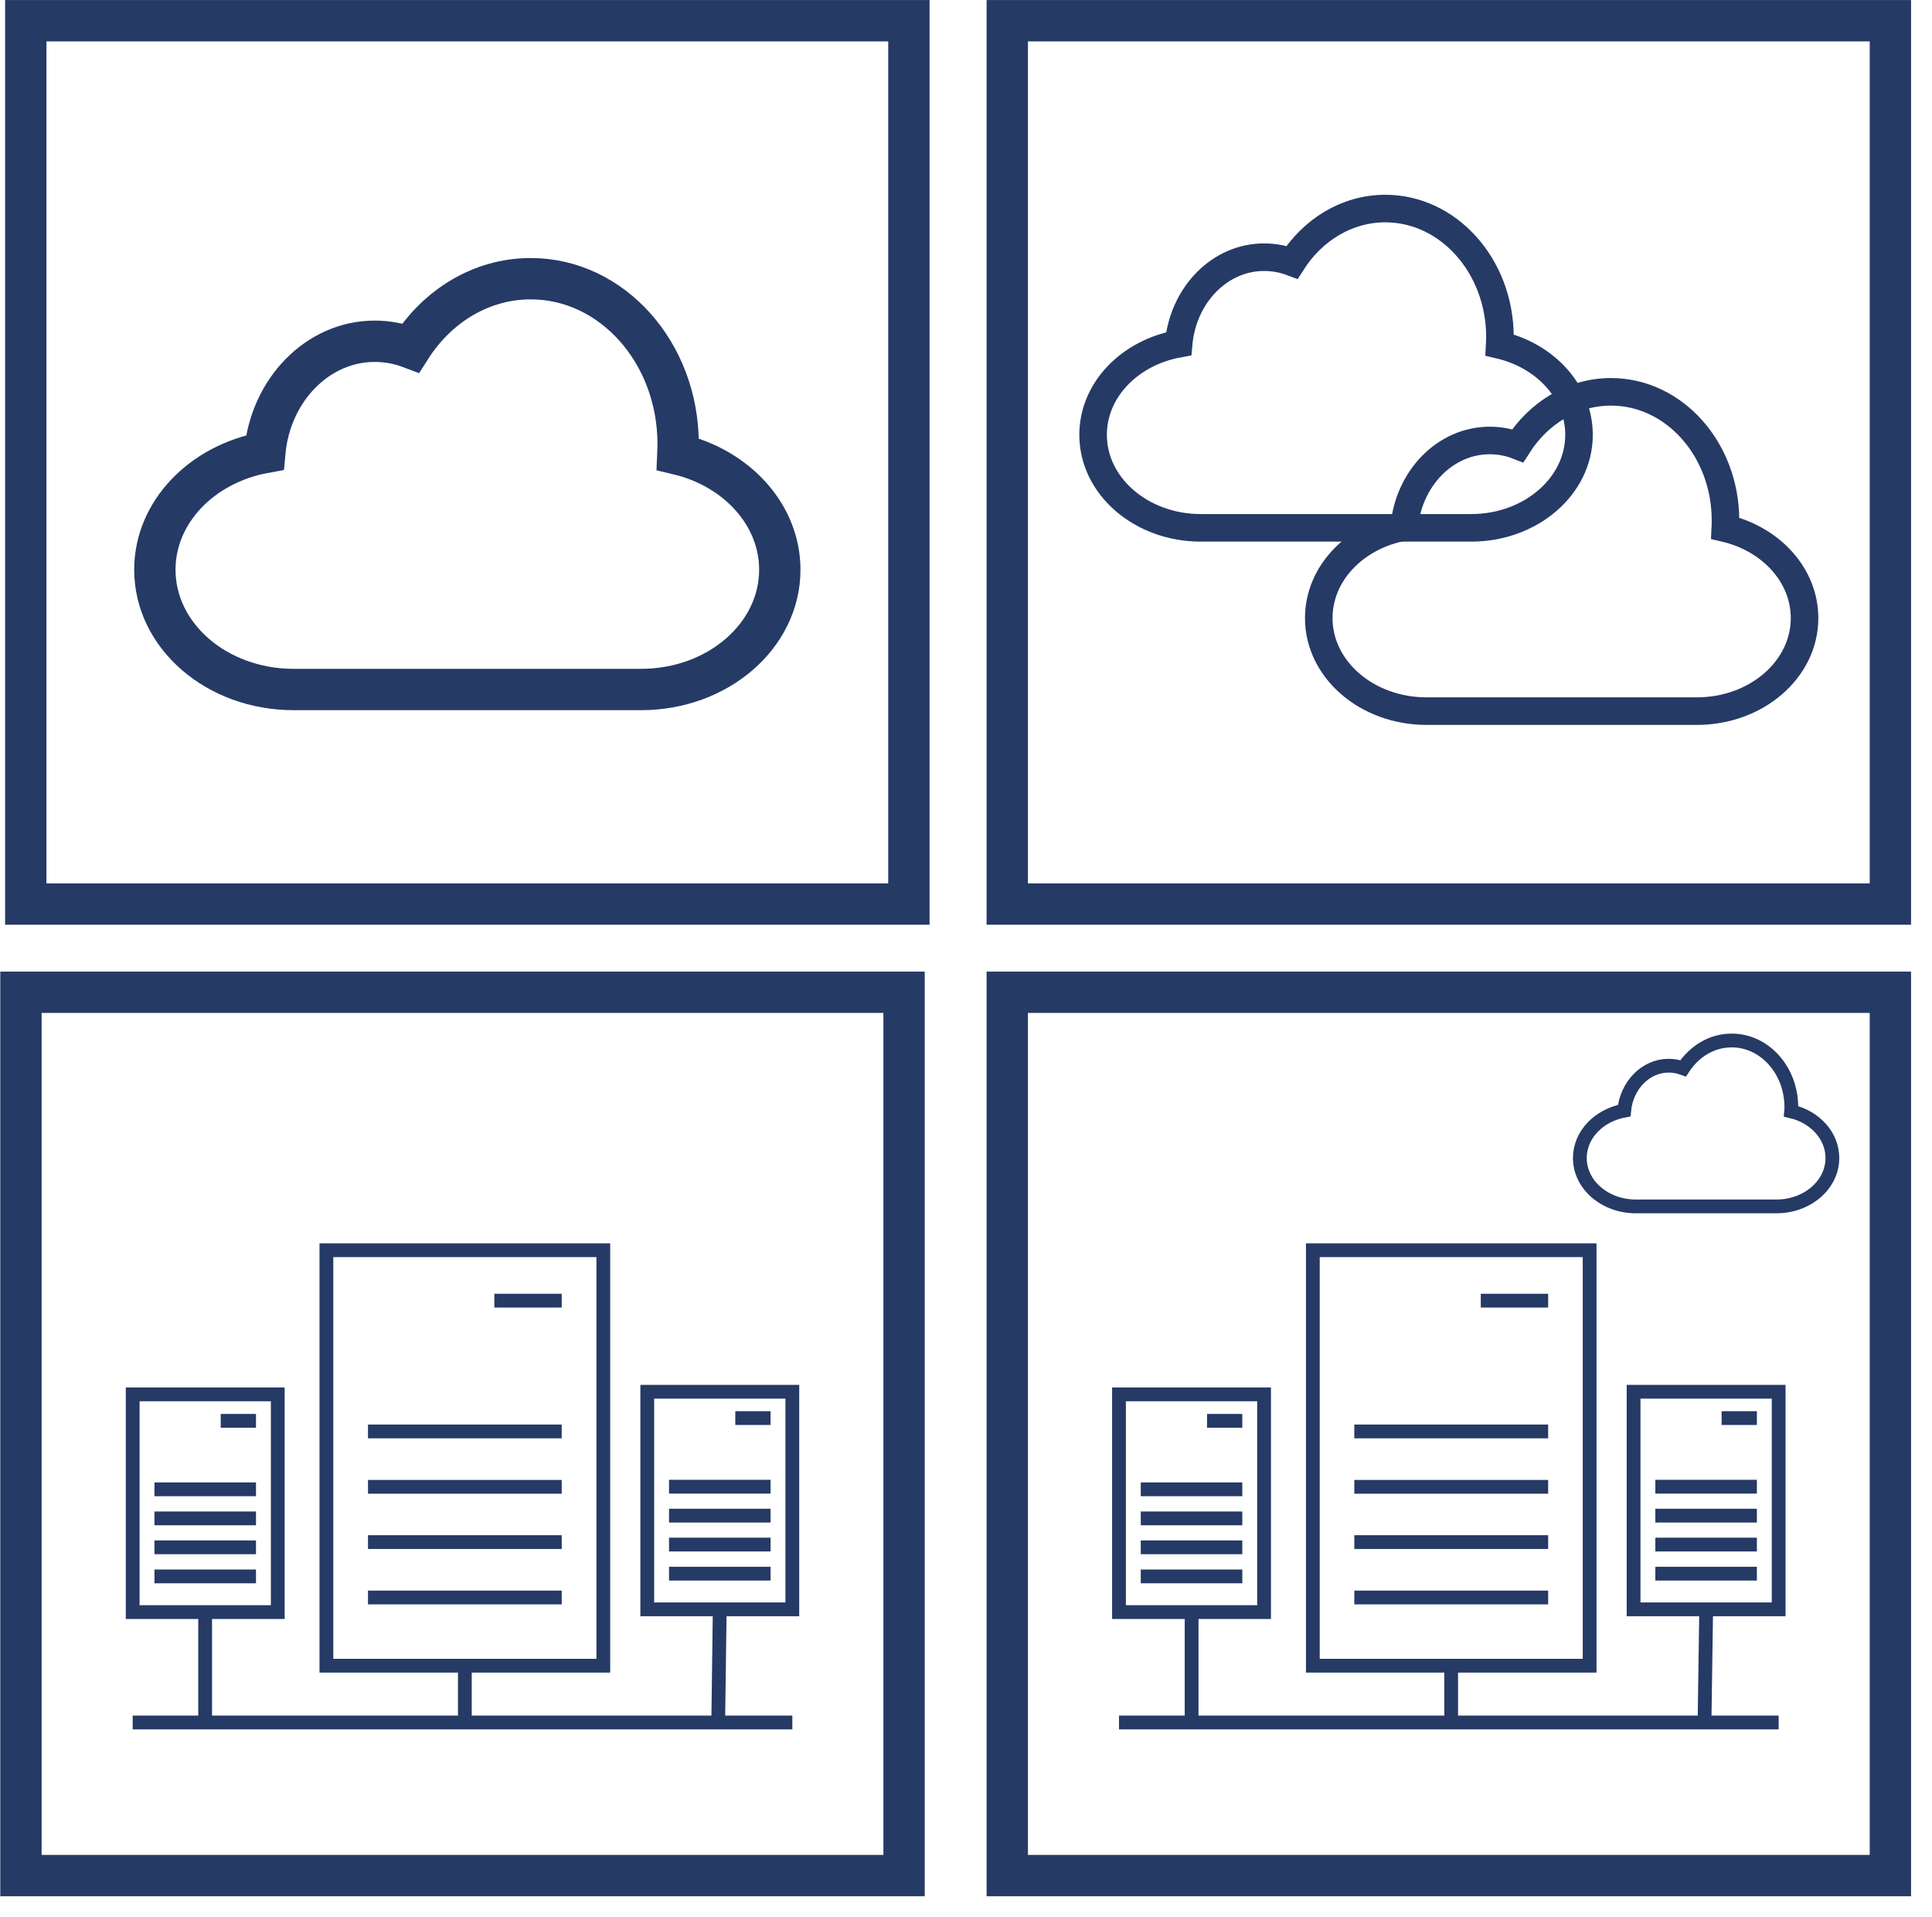<?xml version="1.0" encoding="UTF-8" standalone="no"?>
<!DOCTYPE svg PUBLIC "-//W3C//DTD SVG 1.1//EN" "http://www.w3.org/Graphics/SVG/1.1/DTD/svg11.dtd">
<svg version="1.1" xmlns="http://www.w3.org/2000/svg" xmlns:xlink="http://www.w3.org/1999/xlink" preserveAspectRatio="xMidYMid meet" viewBox="19.836 473.126 140.198 139.105" width="135.7" height="134.61"><defs><path d="M21.69 474.63L85.79 474.63L85.79 502.28L85.79 538.73L21.69 538.73L21.69 474.63Z" id="aLzwuU6y0"></path><path d="M58.34 493.35C64.25 493.35 69.04 498.72 69.04 505.34C69.04 505.59 69.03 505.84 69.02 506.08C73.28 507.09 76.42 510.46 76.42 514.47C76.42 514.47 76.42 514.47 76.42 514.47C76.42 519.27 71.91 523.16 66.36 523.16C63.83 523.16 43.64 523.16 41.12 523.16C35.56 523.16 31.06 519.27 31.06 514.47C31.06 514.47 31.06 514.47 31.06 514.47C31.06 510.28 34.48 506.79 39.04 505.96C39.45 501.43 42.87 497.89 47.02 497.89C47.94 497.89 48.81 498.06 49.63 498.37C51.57 495.33 54.75 493.35 58.34 493.35Z" id="e4GhM5F71"></path><path d="M21.34 545.13L85.44 545.13L85.44 572.78L85.44 609.23L21.34 609.23L21.34 545.13Z" id="gqurAyvcc"></path><path d="M43.51 563.85L63.61 563.85L63.61 594L43.51 594L43.51 563.85Z" id="cjdKbOmwH"></path><path d="M60.59 577L46.53 577" id="f2jn0ufseC"></path><path d="M60.59 581.02L46.53 581.02" id="cevBPQo4"></path><path d="M60.59 589.05L46.53 589.05" id="b25YG33ceU"></path><path d="M60.59 585.03L46.53 585.03" id="c2J3qYSGNV"></path><path d="M77.33 598.12L29.45 598.12" id="a3P2s97QlE"></path><path d="M53.56 598.12L53.56 593.98" id="f22iHl9kwC"></path><path d="M60.59 567.51L55.7 567.51" id="a67iXguEx"></path><path d="M66.8 574.12L77.33 574.12L77.33 589.91L66.8 589.91L66.8 574.12Z" id="a20CHdip8T"></path><path d="M75.75 581.01L68.38 581.01" id="a14faCRMyK"></path><path d="M75.75 583.11L68.38 583.11" id="a1vlYt5U"></path><path d="M75.75 587.32L68.38 587.32" id="d3kf2mT8hL"></path><path d="M75.75 585.21L68.38 585.21" id="eFJzi1740"></path><path d="M71.95 598.12L72.06 589.9" id="b20U1y64P"></path><path d="M75.75 576.03L73.19 576.03" id="b1vPPngp5P"></path><path d="M29.45 574.31L39.98 574.31L39.98 590.11L29.45 590.11L29.45 574.31Z" id="d2eBXNgLJM"></path><path d="M38.4 581.2L31.03 581.2" id="a2u8QOAk6"></path><path d="M38.4 583.31L31.03 583.31" id="b3FAL8wue1"></path><path d="M38.4 587.52L31.03 587.52" id="lUgLuX1DM"></path><path d="M38.4 585.41L31.03 585.41" id="a9jvuZaURe"></path><path d="M34.71 598.12L34.71 592.15L34.71 590.09" id="cCi3BxyQE"></path><path d="M38.4 576.23L35.84 576.23" id="b4Kvhi3Oy"></path><path d="M92.93 545.13L157.03 545.13L157.03 572.78L157.03 609.23L92.93 609.23L92.93 545.13Z" id="b5QcCMlknv"></path><path d="M115.11 563.85L135.2 563.85L135.2 594L115.11 594L115.11 563.85Z" id="d2ngPf36Av"></path><path d="M132.19 577L118.12 577" id="a5cEAjHrkr"></path><path d="M132.19 581.02L118.12 581.02" id="cKt0vlUN9"></path><path d="M132.19 589.05L118.12 589.05" id="a7APksJc6"></path><path d="M132.19 585.03L118.12 585.03" id="b29H0mQ0I9"></path><path d="M148.92 598.12L101.04 598.12" id="d1pTb3pqQr"></path><path d="M125.15 598.12L125.15 593.98" id="addNt7crD"></path><path d="M132.19 567.51L127.3 567.51" id="c4h37Q4Qp"></path><path d="M138.39 574.12L148.92 574.12L148.92 589.91L138.39 589.91L138.39 574.12Z" id="h3wR3vypbR"></path><path d="M147.34 581.01L139.97 581.01" id="b4BU0tWUCV"></path><path d="M147.34 583.11L139.97 583.11" id="c10GYo70uP"></path><path d="M147.34 587.32L139.97 587.32" id="e3toCgaJ5G"></path><path d="M147.34 585.21L139.97 585.21" id="a7q73OLuJG"></path><path d="M143.54 598.12L143.66 589.9" id="aHSJpygut"></path><path d="M147.34 576.03L144.78 576.03" id="d4xqILQ9l"></path><path d="M101.04 574.31L111.57 574.31L111.57 590.11L101.04 590.11L101.04 574.31Z" id="b3VIK2fLUQ"></path><path d="M109.99 581.2L102.62 581.2" id="blcvEYXA1"></path><path d="M109.99 583.31L102.62 583.31" id="e1hVEdm3l"></path><path d="M109.99 587.52L102.62 587.52" id="d1mwL5bzs6"></path><path d="M109.99 585.41L102.62 585.41" id="c16YDWU3ab"></path><path d="M106.31 598.12L106.31 592.15L106.31 590.09" id="a8oY0Eop7"></path><path d="M109.99 576.23L107.43 576.23" id="j6scudj19Y"></path><path d="M145.51 548.63C147.9 548.63 149.84 550.79 149.84 553.47C149.84 553.57 149.84 553.67 149.83 553.77C151.56 554.18 152.82 555.54 152.82 557.16C152.82 557.16 152.82 557.16 152.82 557.16C152.82 559.1 151 560.67 148.76 560.67C147.74 560.67 139.57 560.67 138.55 560.67C136.31 560.67 134.49 559.1 134.49 557.16C134.49 557.16 134.49 557.16 134.49 557.16C134.49 555.47 135.87 554.06 137.71 553.72C137.88 551.89 139.26 550.46 140.94 550.46C141.31 550.46 141.66 550.53 141.99 550.65C142.78 549.43 144.06 548.63 145.51 548.63Z" id="cP6q8a8o"></path><path d="M92.93 474.63L157.03 474.63L157.03 502.28L157.03 538.73L92.93 538.73L92.93 474.63Z" id="aULNWfoAS"></path><path d="M120.37 488.26C124.96 488.26 128.69 492.44 128.69 497.58C128.69 497.78 128.68 497.97 128.67 498.16C131.99 498.94 134.43 501.56 134.43 504.68C134.43 504.68 134.43 504.68 134.43 504.68C134.43 508.41 130.92 511.43 126.6 511.43C124.64 511.43 108.95 511.43 106.98 511.43C102.66 511.43 99.16 508.41 99.16 504.68C99.16 504.68 99.16 504.68 99.16 504.68C99.16 501.42 101.82 498.71 105.37 498.07C105.69 494.54 108.34 491.79 111.57 491.79C112.28 491.79 112.96 491.92 113.6 492.16C115.11 489.8 117.58 488.26 120.37 488.26Z" id="l9ZvlOfhE"></path><path d="M136.75 501.56C141.34 501.56 145.06 505.74 145.06 510.88C145.06 511.08 145.06 511.27 145.05 511.46C148.36 512.24 150.8 514.86 150.8 517.98C150.8 517.98 150.8 517.98 150.8 517.98C150.8 521.71 147.3 524.73 142.98 524.73C141.02 524.73 125.32 524.73 123.36 524.73C119.04 524.73 115.54 521.71 115.54 517.98C115.54 517.98 115.54 517.98 115.54 517.98C115.54 514.72 118.2 512.01 121.74 511.37C122.06 507.84 124.72 505.09 127.95 505.09C128.66 505.09 129.34 505.22 129.98 505.47C131.49 503.1 133.96 501.56 136.75 501.56Z" id="d3ha8obLnj"></path></defs><g><g><g><use xlink:href="#aLzwuU6y0" opacity="1" fill-opacity="0" stroke="#253a65" stroke-width="3" stroke-opacity="1"></use></g></g><g><g><use xlink:href="#e4GhM5F71" opacity="1" fill-opacity="0" stroke="#253a65" stroke-width="3" stroke-opacity="1"></use></g></g><g><g><use xlink:href="#gqurAyvcc" opacity="1" fill-opacity="0" stroke="#253a65" stroke-width="3" stroke-opacity="1"></use></g></g><g><g><use xlink:href="#cjdKbOmwH" opacity="1" fill-opacity="0" stroke="#253a65" stroke-width="1" stroke-opacity="1"></use></g></g><g><g><use xlink:href="#f2jn0ufseC" opacity="1" fill-opacity="0" stroke="#253a65" stroke-width="1" stroke-opacity="1"></use></g></g><g><g><use xlink:href="#cevBPQo4" opacity="1" fill-opacity="0" stroke="#253a65" stroke-width="1" stroke-opacity="1"></use></g></g><g><g><use xlink:href="#b25YG33ceU" opacity="1" fill-opacity="0" stroke="#253a65" stroke-width="1" stroke-opacity="1"></use></g></g><g><g><use xlink:href="#c2J3qYSGNV" opacity="1" fill-opacity="0" stroke="#253a65" stroke-width="1" stroke-opacity="1"></use></g></g><g><g><use xlink:href="#a3P2s97QlE" opacity="1" fill-opacity="0" stroke="#253a65" stroke-width="1" stroke-opacity="1"></use></g></g><g><g><use xlink:href="#f22iHl9kwC" opacity="1" fill-opacity="0" stroke="#253a65" stroke-width="1" stroke-opacity="1"></use></g></g><g><g><use xlink:href="#a67iXguEx" opacity="1" fill-opacity="0" stroke="#253a65" stroke-width="1" stroke-opacity="1"></use></g></g><g><g><use xlink:href="#a20CHdip8T" opacity="1" fill-opacity="0" stroke="#253a65" stroke-width="1" stroke-opacity="1"></use></g></g><g><g><use xlink:href="#a14faCRMyK" opacity="1" fill-opacity="0" stroke="#253a65" stroke-width="1" stroke-opacity="1"></use></g></g><g><g><use xlink:href="#a1vlYt5U" opacity="1" fill-opacity="0" stroke="#253a65" stroke-width="1" stroke-opacity="1"></use></g></g><g><g><use xlink:href="#d3kf2mT8hL" opacity="1" fill-opacity="0" stroke="#253a65" stroke-width="1" stroke-opacity="1"></use></g></g><g><g><use xlink:href="#eFJzi1740" opacity="1" fill-opacity="0" stroke="#253a65" stroke-width="1" stroke-opacity="1"></use></g></g><g><g><use xlink:href="#b20U1y64P" opacity="1" fill-opacity="0" stroke="#253a65" stroke-width="1" stroke-opacity="1"></use></g></g><g><g><use xlink:href="#b1vPPngp5P" opacity="1" fill-opacity="0" stroke="#253a65" stroke-width="1" stroke-opacity="1"></use></g></g><g><g><use xlink:href="#d2eBXNgLJM" opacity="1" fill-opacity="0" stroke="#253a65" stroke-width="1" stroke-opacity="1"></use></g></g><g><g><use xlink:href="#a2u8QOAk6" opacity="1" fill-opacity="0" stroke="#253a65" stroke-width="1" stroke-opacity="1"></use></g></g><g><g><use xlink:href="#b3FAL8wue1" opacity="1" fill-opacity="0" stroke="#253a65" stroke-width="1" stroke-opacity="1"></use></g></g><g><g><use xlink:href="#lUgLuX1DM" opacity="1" fill-opacity="0" stroke="#253a65" stroke-width="1" stroke-opacity="1"></use></g></g><g><g><use xlink:href="#a9jvuZaURe" opacity="1" fill-opacity="0" stroke="#253a65" stroke-width="1" stroke-opacity="1"></use></g></g><g><g><use xlink:href="#cCi3BxyQE" opacity="1" fill-opacity="0" stroke="#253a65" stroke-width="1" stroke-opacity="1"></use></g></g><g><g><use xlink:href="#b4Kvhi3Oy" opacity="1" fill-opacity="0" stroke="#253a65" stroke-width="1" stroke-opacity="1"></use></g></g><g><g><use xlink:href="#b5QcCMlknv" opacity="1" fill-opacity="0" stroke="#253a65" stroke-width="3" stroke-opacity="1"></use></g></g><g><g><use xlink:href="#d2ngPf36Av" opacity="1" fill-opacity="0" stroke="#253a65" stroke-width="1" stroke-opacity="1"></use></g></g><g><g><use xlink:href="#a5cEAjHrkr" opacity="1" fill-opacity="0" stroke="#253a65" stroke-width="1" stroke-opacity="1"></use></g></g><g><g><use xlink:href="#cKt0vlUN9" opacity="1" fill-opacity="0" stroke="#253a65" stroke-width="1" stroke-opacity="1"></use></g></g><g><g><use xlink:href="#a7APksJc6" opacity="1" fill-opacity="0" stroke="#253a65" stroke-width="1" stroke-opacity="1"></use></g></g><g><g><use xlink:href="#b29H0mQ0I9" opacity="1" fill-opacity="0" stroke="#253a65" stroke-width="1" stroke-opacity="1"></use></g></g><g><g><use xlink:href="#d1pTb3pqQr" opacity="1" fill-opacity="0" stroke="#253a65" stroke-width="1" stroke-opacity="1"></use></g></g><g><g><use xlink:href="#addNt7crD" opacity="1" fill-opacity="0" stroke="#253a65" stroke-width="1" stroke-opacity="1"></use></g></g><g><g><use xlink:href="#c4h37Q4Qp" opacity="1" fill-opacity="0" stroke="#253a65" stroke-width="1" stroke-opacity="1"></use></g></g><g><g><use xlink:href="#h3wR3vypbR" opacity="1" fill-opacity="0" stroke="#253a65" stroke-width="1" stroke-opacity="1"></use></g></g><g><g><use xlink:href="#b4BU0tWUCV" opacity="1" fill-opacity="0" stroke="#253a65" stroke-width="1" stroke-opacity="1"></use></g></g><g><g><use xlink:href="#c10GYo70uP" opacity="1" fill-opacity="0" stroke="#253a65" stroke-width="1" stroke-opacity="1"></use></g></g><g><g><use xlink:href="#e3toCgaJ5G" opacity="1" fill-opacity="0" stroke="#253a65" stroke-width="1" stroke-opacity="1"></use></g></g><g><g><use xlink:href="#a7q73OLuJG" opacity="1" fill-opacity="0" stroke="#253a65" stroke-width="1" stroke-opacity="1"></use></g></g><g><g><use xlink:href="#aHSJpygut" opacity="1" fill-opacity="0" stroke="#253a65" stroke-width="1" stroke-opacity="1"></use></g></g><g><g><use xlink:href="#d4xqILQ9l" opacity="1" fill-opacity="0" stroke="#253a65" stroke-width="1" stroke-opacity="1"></use></g></g><g><g><use xlink:href="#b3VIK2fLUQ" opacity="1" fill-opacity="0" stroke="#253a65" stroke-width="1" stroke-opacity="1"></use></g></g><g><g><use xlink:href="#blcvEYXA1" opacity="1" fill-opacity="0" stroke="#253a65" stroke-width="1" stroke-opacity="1"></use></g></g><g><g><use xlink:href="#e1hVEdm3l" opacity="1" fill-opacity="0" stroke="#253a65" stroke-width="1" stroke-opacity="1"></use></g></g><g><g><use xlink:href="#d1mwL5bzs6" opacity="1" fill-opacity="0" stroke="#253a65" stroke-width="1" stroke-opacity="1"></use></g></g><g><g><use xlink:href="#c16YDWU3ab" opacity="1" fill-opacity="0" stroke="#253a65" stroke-width="1" stroke-opacity="1"></use></g></g><g><g><use xlink:href="#a8oY0Eop7" opacity="1" fill-opacity="0" stroke="#253a65" stroke-width="1" stroke-opacity="1"></use></g></g><g><g><use xlink:href="#j6scudj19Y" opacity="1" fill-opacity="0" stroke="#253a65" stroke-width="1" stroke-opacity="1"></use></g></g><g><g><use xlink:href="#cP6q8a8o" opacity="1" fill-opacity="0" stroke="#253a65" stroke-width="1" stroke-opacity="1"></use></g></g><g><g><use xlink:href="#aULNWfoAS" opacity="1" fill-opacity="0" stroke="#253a65" stroke-width="3" stroke-opacity="1"></use></g></g><g><g><use xlink:href="#l9ZvlOfhE" opacity="1" fill-opacity="0" stroke="#253a65" stroke-width="2" stroke-opacity="1"></use></g></g><g><g><use xlink:href="#d3ha8obLnj" opacity="1" fill-opacity="0" stroke="#253a65" stroke-width="2" stroke-opacity="1"></use></g></g></g></svg>
